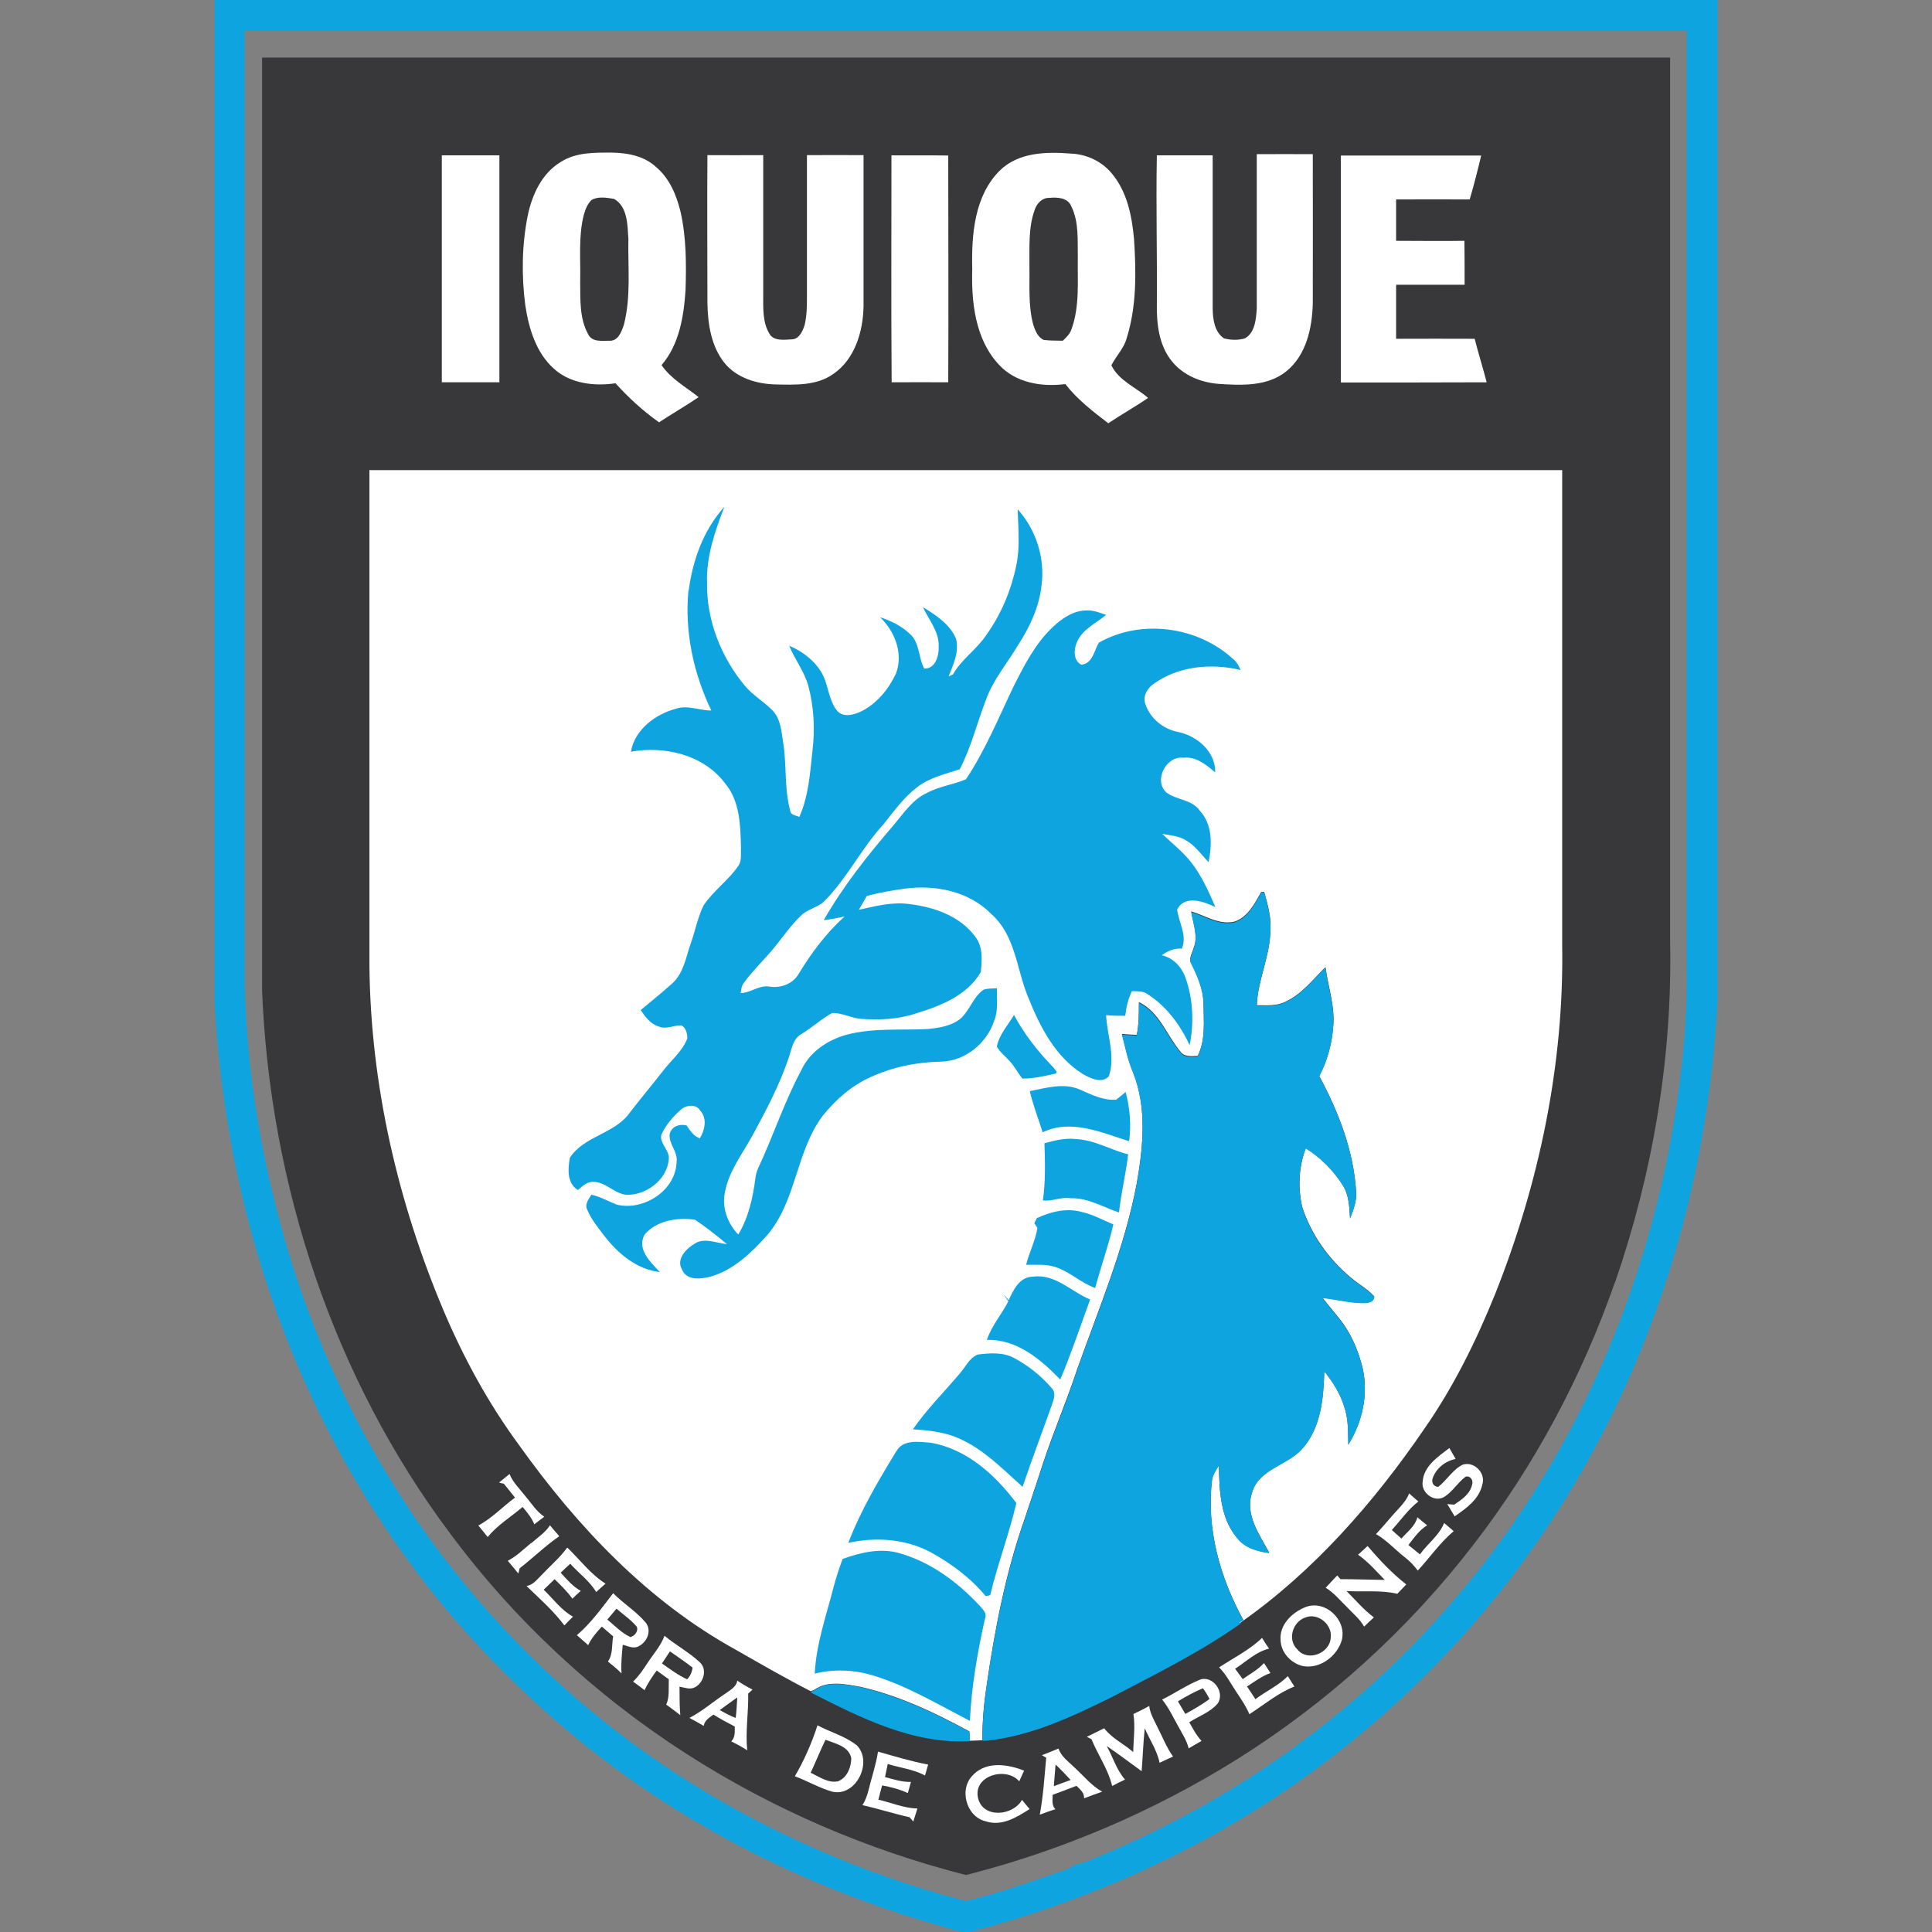 <?xml version="1.0" encoding="utf-8"?>
<svg xmlns="http://www.w3.org/2000/svg" height="99" viewBox="0 0 99 99" width="99">
  <rect x="0" y="0" width="99" height="99" fill="#808080" stroke="none"/>
  <defs>
    <style>.c{fill:#383739;}.c,.d,.e,.f{stroke-width:0px;}.d{opacity:0;}.d,.e{fill:#fff;}.f{fill:#0ea4e0;}</style>
  </defs>
  <g id="a">
    <rect class="d" height="99" width="99"/>
  </g>
  <g id="b">
    <path class="f" d="M10.99,0v51.37c.32,5.79,1.49,11.55,3.59,16.96,1.97,5.12,4.78,9.93,8.29,14.15,3.15,3.73,6.82,7.03,10.91,9.7,4.46,2.91,9.38,5.09,14.51,6.54.48.12.97.36,1.47.26,5.82-1.52,11.4-4,16.37-7.4,4.23-2.91,8.01-6.47,11.15-10.53,2.98-3.86,5.39-8.16,7.14-12.71,2.11-5.45,3.29-11.24,3.59-17.07V0H10.99ZM86.37,52.4c-.73,10.7-4.72,21.26-11.73,29.43-4.87,5.77-11.17,10.3-18.14,13.22-.44.18-.88.4-1.36.48-.18.11-.36.22-.56.29-1.68.59-3.36,1.17-5.08,1.6-5.28-1.38-10.35-3.59-14.92-6.58-4.33-2.83-8.2-6.38-11.4-10.45-3.71-4.72-6.51-10.14-8.29-15.86-1.39-4.55-2.24-9.29-2.35-14.05,0-16.3,0-32.6,0-48.91,24.63,0,49.26,0,73.89,0,0,15.39,0,30.78,0,46.16-.03,1.56.06,3.12-.08,4.67Z"/>
    <path class="c" d="M82.75,65.71c-1.68,4.82-4.11,9.38-7.23,13.42-3.36,4.37-7.51,8.13-12.18,11.05-4.27,2.66-8.96,4.66-13.84,5.9-5.07-1.29-9.94-3.39-14.34-6.22-4.67-3-8.8-6.84-12.1-11.29-5.98-7.98-9.23-17.87-9.63-27.81,0-15.94,0-31.87,0-47.81,24.05,0,48.1,0,72.15,0,0,15.11,0,30.22,0,45.33.12,5.91-.89,11.84-2.82,17.43Z"/>
    <path class="e" d="M33.89,18.72c.92-1.06,1.15-2.51,1.24-3.87.04-1.34.04-2.69-.26-4.01-.21-.85-.56-1.7-1.25-2.28-.61-.57-1.47-.73-2.27-.74-.88,0-1.83-.02-2.6.47-.98.58-1.49,1.69-1.71,2.77-.3,1.51-.32,3.08-.12,4.6.18,1.18.55,2.42,1.47,3.24.84.76,2.06.9,3.15.74.67.74,1.41,1.42,2.23,2,.67-.44,1.37-.84,2.03-1.29-.66-.52-1.42-.94-1.9-1.64ZM31.97,16.64c-.12.35-.29.85-.75.82-.38,0-.88.08-1.08-.33-.45-.81-.4-1.78-.41-2.68.03-1.14-.1-2.3.18-3.42.08-.28.18-.57.4-.78.33-.2.78-.12,1.15-.06.71.4.69,1.34.74,2.05-.03,1.47.14,2.96-.23,4.4Z"/>
    <path class="e" d="M56.95,18.72c.23-.47.64-.86.78-1.38.52-1.64.49-3.4.38-5.1-.11-1.17-.35-2.41-1.13-3.34-.51-.63-1.3-1-2.11-1.03-1.26-.1-2.69-.07-3.65.88-1.3,1.31-1.44,3.29-1.4,5.03-.05,1.71.15,3.61,1.37,4.91.85.93,2.2,1.15,3.4.99.61.79,1.41,1.4,2.2,2.01.67-.45,1.37-.84,2.04-1.3-.62-.54-1.49-.88-1.87-1.65ZM54.91,16.86c-.08.25-.27.43-.45.6-.32-.01-.65,0-.97-.04-.31-.13-.44-.47-.54-.77-.27-.99-.18-2.02-.2-3.03.01-.95-.06-1.93.26-2.84.1-.33.38-.65.75-.64.4-.04.95-.02,1.13.42.41.82.32,1.77.34,2.65-.02,1.22.1,2.48-.32,3.65Z"/>
    <path class="e" d="M64.4,7.9c0,2.64,0,5.28,0,7.91-.04.54-.08,1.23-.61,1.53-.34.1-.73.09-1.07,0-.49-.33-.57-.98-.58-1.52,0-2.62,0-5.24,0-7.86-.95,0-1.91,0-2.86,0-.05,2.53.02,5.06,0,7.59-.02,1.02.1,2.13.76,2.95.58.73,1.49,1.1,2.4,1.17,1.17.08,2.5.14,3.47-.64,1.03-.83,1.33-2.23,1.36-3.49.01-2.55,0-5.09,0-7.64-.96-.01-1.92,0-2.88,0Z"/>
    <path class="e" d="M25.59,7.96c-.98,0-1.96,0-2.95,0,0,3.88,0,7.76,0,11.63.99,0,1.97,0,2.95,0,0-3.87,0-7.75,0-11.62Z"/>
    <path class="e" d="M41.35,7.95c0,2.4,0,4.79,0,7.19,0,.51,0,1.03-.12,1.52-.1.31-.28.73-.67.73-.39.02-.92.1-1.14-.3-.35-.59-.31-1.31-.31-1.96,0-2.39,0-4.79,0-7.18-.96.01-1.91,0-2.86,0-.02,2.53,0,5.07,0,7.6.02,1.05.19,2.18.86,3.03.63.79,1.67,1.1,2.65,1.12.99.02,2.08.07,2.93-.53,1.12-.76,1.54-2.19,1.56-3.49,0-2.58,0-5.15,0-7.73-.96-.01-1.92,0-2.88,0Z"/>
    <path class="e" d="M45.68,7.95c0,3.88-.02,7.76.01,11.64.97-.01,1.94,0,2.9,0,.02-3.87,0-7.75,0-11.62-.98-.02-1.95,0-2.93-.01Z"/>
    <path class="e" d="M75.57,17.36c-1.34-.01-2.69,0-4.03,0,0-.92,0-1.85,0-2.77,1.17,0,2.34,0,3.51,0,0-.75,0-1.5-.01-2.25-1.17.02-2.34,0-3.5,0,0-.71,0-1.42,0-2.12,1.26,0,2.52-.01,3.77,0,.22-.74.41-1.5.59-2.25-2.4,0-4.79,0-7.19,0,0,3.88,0,7.75,0,11.63,2.49,0,4.98,0,7.47-.01-.19-.74-.42-1.47-.61-2.21Z"/>
    <path class="e" d="M18.95,24.09c20.37,0,40.73,0,61.1,0,0,8.11,0,16.22,0,24.33.1,6.12-1.18,12.22-3.44,17.9-.97,2.4-2.12,4.73-3.6,6.86-2.59,3.79-5.68,7.33-9.45,9.97h-.1l.25-.14c-1.2-2.19-1.91-4.7-1.6-7.21.05-.26.22-.49.35-.72.02,1.28.06,2.7.94,3.73.39.5,1.03.68,1.64.76-.5-.94-1.27-1.97-.88-3.1.35-1.2,1.78-1.38,2.54-2.21.99-1.07,1.12-2.61,1.16-4,.44.54.82,1.14,1.02,1.81.22.62.2,1.3.21,1.95.72-1.15,1.03-2.56.74-3.89-.22-.93-.61-1.84-1.22-2.59-.28-.35-.57-.69-.84-1.04.7.07,1.38.26,2.09.26.22,0,.55-.05.56-.33-.33-.37-.78-.61-1.16-.93-1.15-.95-2.07-2.22-2.53-3.65-.23-.99-.18-2.06.18-3.02.76.48,1.42,1.14,1.9,1.9.32.51.33,1.12.37,1.7.17-.44.35-.9.31-1.38-.13-2.09-.9-4.08-1.89-5.91.4-.77.64-1.61.71-2.47.12-1.06-.25-2.08-.39-3.11-.64.62-1.2,1.37-2.03,1.76-.46.24-.99.19-1.49.19.05-1.25.63-2.41.69-3.66.08-.73-.11-1.45-.31-2.15-.04,0-.12,0-.16.01-.33.6-.69,1.3-1.38,1.52-.79.17-1.47-.31-2.2-.53.1.63.38,1.29.11,1.91-.06.25-.26.51-.1.76.32.64.61,1.31.62,2.04.01.91.12,1.86-.3,2.7-.3,0-.68.07-.88-.22-.71-.84-1.07-2.03-2.13-2.54,0,.56,0,1.13-.11,1.68-.25-.01-.51-.03-.76-.05.17.66.3,1.33.57,1.95.72,1.82.52,3.82.19,5.7-.62,3.3-1.94,6.4-3.06,9.55-.54,1.63-1.22,3.21-1.76,4.85-.3.94-.62,1.87-.93,2.81-.97,2.75-1.52,5.62-1.94,8.5-.14.93-.23,1.87-.22,2.82.05,0,.15,0,.2,0h.03c-.29.02-.58.03-.87.04,0-.16-.02-.32-.03-.48-1.76-.96-3.6-1.83-5.56-2.28-.78-.14-1.7-.35-2.4.16l-.09.03-.08.03c-1.31-.67-2.57-1.4-3.85-2.13-4.52-2.49-8.13-6.33-11.1-10.49-1.56-2.12-2.83-4.45-3.86-6.88-2.35-5.57-3.74-11.59-3.8-17.65,0-8.48,0-16.96,0-25.44h0Z"/>
    <path class="f" d="M35.29,30.27c.2-1.56.76-3.12,1.83-4.3-.48,1.24-.93,2.53-.89,3.88-.03,1.92.71,3.81,1.93,5.28.42.51,1.01.83,1.46,1.31.39.44.42,1.05.51,1.6.19,1.16.05,2.35.36,3.49.02.25.3.25.47.33.47-1.05.55-2.23.67-3.37.14-1.1.08-2.24-.2-3.31-.2-.76-.7-1.38-.99-2.09.65.27,1.24.71,1.62,1.31.4.63.37,1.46.85,2.04.33.34.84.19,1.21.02.81-.4,1.41-1.14,1.79-1.94.39-1.03-.05-2.16-.81-2.89.55.18,1.09.44,1.51.84.53.45.44,1.22.75,1.79.57.02.76-.65.74-1.11.04-.77-.5-1.38-.81-2.04.67.41,1.38.87,1.7,1.62.17.67-.14,1.32-.38,1.93.06-.03.17-.08.22-.1.44-.78,1.22-1.28,1.71-2.02.76-1.06,1.28-2.3,1.54-3.58.2-.94.09-1.91.07-2.86.94,1.04,1.41,2.51,1.22,3.9-.12,1.11-.61,2.15-1.21,3.07-.55.92-1.26,1.75-1.63,2.77-.46,1.19-.76,2.44-1.35,3.58-.74.24-1.52.42-2.15.89-.7.53-1.22,1.25-1.76,1.93-1.13,1.23-1.87,2.78-3.05,3.96-.35.32-.87.39-1.2.74-.45.44-.82.95-1.21,1.45-.54.69-1.19,1.28-1.7,1.98-.12.15-.12.34-.16.52.54-.02.97-.44,1.52-.33.57.08,1.18-.16,1.47-.68.65-1.07,1.41-2.08,2.34-2.92-.35.08-.71.15-1.07.19.99-1.73,2.24-3.31,3.54-4.82.53-.62.99-1.35,1.75-1.7.63-.34,1.35-.42,2-.7.99-1.49,1.67-3.15,2.44-4.76.55-1.09,1.12-2.21,2.03-3.06.47-.44,1.06-.84,1.74-.83.34-.01.66.12.97.23-.53.44-1.24.74-1.51,1.43-.15.36-.17.92.24,1.12.58-.05.65-.72.9-1.13,2.17-1.23,5.07-.83,6.89.85.18.14.28.35.37.55-1.5-.35-3.17-.21-4.45.71-.32.22-.56.61-.44,1,.23.76.93,1.33,1.7,1.47.98.21,1.91,1.01,1.89,2.07-.46-.39-.98-.83-1.63-.75-.88-.12-1.55,1.17-.87,1.78.52.39,1.3.35,1.7.92.67.71.64,1.75.46,2.65-.37-.38-.68-.85-1.16-1.12-.36-.23-.8-.25-1.21-.33.49.49,1.05.9,1.47,1.45.55.69.9,1.5,1.25,2.3-.6-.29-1.58-.64-1.96.13.08.67.53,1.32.24,2-.38-.03-.73.12-1.03.34.58.13,1.01.58,1.21,1.13.4,1.11.45,2.33.22,3.48-.48-1.04-1.19-2-2.16-2.62-.23-.17-.53-.14-.8-.15-.19.4-.29.82-.34,1.26-.33,0-.65,0-.98-.03.05,1.04.49,2.1.14,3.13-.36.39-.93.11-1.31-.1-1.45-.89-2.24-2.48-2.85-4.01-.57-1.41-.64-3.12-1.85-4.19-1.14-1.18-2.89-1.53-4.47-1.31-.65.09-1.29.2-1.92.37-.14.23-.27.47-.41.71.86-.19,1.73-.42,2.61-.29,1.24.15,2.57.61,3.34,1.65.42.52.36,1.21.3,1.83-.7,1.21-2.09,1.75-3.36,2.13-.89.3-1.84.33-2.76.27-.51-.03-.98-.32-1.5-.3-.55.3-1.02.74-1.56,1.07-.45.24-.51.77-.66,1.21-.47,1.4-1.16,2.71-1.87,4.01-.52.95-1.22,1.84-1.41,2.93-.15.77.15,1.57.69,2.13.53-.87.75-1.89.88-2.9.02-.17.07-.33.13-.48.78-1.66,1.35-3.42,2.22-5.04.43-.94,1.36-1.56,2.33-1.82,1.36-.36,2.78-.22,4.16-.29.59-.06,1.24-.16,1.7-.56.46-.43.63-1.11,1.16-1.46.21-.07.45-.05.67-.07,0,.56.08,1.14-.14,1.68-.38,1.14-1.47,2.04-2.69,2.08-1.25.02-2.51.27-3.65.8-.97.43-1.77,1.15-2.43,1.96-1.38,1.82-1.35,4.34-2.83,6.1-.8.9-1.72,1.8-2.9,2.15-.51.13-1.25.24-1.5-.37-.29-.52.2-1.03.62-1.29.51-.36,1.13-.05,1.69,0-.53-.44-1.07-.87-1.64-1.25-.89-.13-1.99.04-2.59.78-.39.75.32,1.4.79,1.9-1.14-.12-2.09-.9-2.78-1.77-.35-.46-.74-.92-.96-1.47-.1-.27.11-.5.23-.72.47.1.87.34,1.31.51,1.37.33,3.02-.72,3.06-2.19.08-.53-.43-.93-.35-1.45.11-.38.51-.51.86-.42.18.26.36.55.68.66.26-.42.39-1.02.02-1.42-.2-.36-.75-.29-1.01-.03-.4.35-.75.77-.98,1.26-.11.46.43.79.38,1.25-.07.99-1.02,1.76-1.97,1.83-.73.09-1.21-.68-1.93-.66-.31,0-.54.24-.76.42-.57-.36-.51-1.08-.41-1.65.73-1.13,2.29-1.22,3.06-2.3.56-.73,1.15-1.43,1.71-2.15.42-.55,1-1.01,1.25-1.67,0-.24-.07-.58-.33-.67-.39,0-.78.23-1.16.05-.41-.13-.67-.49-.9-.83.54-.45,1.1-.9,1.63-1.38.58-.53.69-1.35.94-2.05.23-.64.35-1.32.65-1.93.51-.77,1.3-1.3,1.81-2.07.16-.27.09-.61.11-.9-.03-1.14-.05-2.4-.84-3.32-1.1-1.44-3.08-1.9-4.8-1.59.19-1.13,1.25-1.92,2.3-2.2.6-.21,1.21.09,1.82.09-.92-1.91-1.38-4.06-1.17-6.18h0Z"/>
    <path class="f" d="M64.62,45.73s.12,0,.16-.01c.2.7.38,1.42.31,2.15-.07,1.25-.65,2.41-.69,3.66.5,0,1.03.05,1.49-.19.83-.39,1.39-1.14,2.03-1.76.13,1.04.5,2.06.39,3.11-.07.86-.31,1.71-.71,2.47.99,1.82,1.76,3.82,1.89,5.91.04.48-.14.94-.31,1.38-.04-.58-.04-1.19-.37-1.7-.48-.77-1.13-1.42-1.9-1.9-.37.96-.42,2.02-.18,3.02.45,1.43,1.37,2.7,2.53,3.65.38.32.83.56,1.16.93,0,.28-.33.34-.56.33-.7,0-1.39-.19-2.09-.26.27.35.56.7.84,1.04.61.75,1,1.66,1.22,2.59.29,1.33-.02,2.74-.74,3.89-.02-.65.01-1.33-.21-1.95-.21-.67-.58-1.27-1.02-1.81-.04,1.39-.17,2.93-1.16,4-.76.83-2.2,1.01-2.54,2.21-.38,1.13.38,2.16.88,3.1-.61-.08-1.25-.26-1.64-.76-.87-1.03-.92-2.45-.94-3.73-.13.23-.3.45-.35.72-.3,2.51.4,5.02,1.6,7.21l-.25.14h.15c-2.11,1.5-4.44,2.64-6.73,3.84-2.01.99-4.09,1.96-6.34,2.19-.05,0-.15,0-.2,0,0-.94.08-1.89.22-2.82.42-2.88.98-5.75,1.94-8.5.31-.94.63-1.87.93-2.81.54-1.63,1.22-3.21,1.76-4.85,1.12-3.15,2.44-6.25,3.06-9.55.33-1.88.53-3.88-.19-5.7-.27-.62-.4-1.3-.57-1.95.25.02.5.03.76.05.11-.55.11-1.12.11-1.68,1.05.51,1.41,1.7,2.13,2.54.2.29.58.21.88.22.41-.84.31-1.8.3-2.7-.02-.73-.3-1.4-.62-2.04-.16-.25.05-.51.1-.76.27-.62-.01-1.29-.11-1.91.72.21,1.41.7,2.2.53.7-.23,1.05-.92,1.38-1.52h0Z"/>
    <path class="f" d="M51.08,53.63c.12-.61.57-1.1.88-1.62.53.99,1.23,1.88,2.01,2.68.05.08.28.27.1.33-.55.12-1.11.25-1.68.25-.23-.28-.39-.61-.63-.87-.23-.26-.51-.47-.68-.77h0Z"/>
    <path class="f" d="M52.78,55.91c.83-.16,1.73-.44,2.55-.08.6.26,1.2.57,1.87.52.16-.13.32-.26.48-.39.22.81.29,1.68.18,2.52-1.41-.44-2.97-1.16-4.43-.46-.23-.7-.49-1.39-.66-2.1h0Z"/>
    <path class="f" d="M53.53,58.58c.52-.14,1.06-.28,1.61-.21.95.04,1.77.56,2.67.78-.12,1-.36,1.98-.47,2.98-.82-.27-1.59-.76-2.49-.73-.48-.08-.95.18-1.41.11.14-.97.11-1.96.08-2.93h0Z"/>
    <path class="f" d="M53.13,62.42c.71-.33,1.51-.53,2.28-.32.58.12,1.1.42,1.64.64-.25,1.1-.64,2.17-.93,3.26-.71-.25-1.26-.8-1.97-1.05-.5-.19-1.04-.13-1.57-.14.16-.64.48-1.24.58-1.89-.04-.06-.12-.18-.16-.24.04-.09.09-.17.13-.26h0Z"/>
    <path class="f" d="M51.69,66.62c.24-.53.56-1.2,1.24-1.2,1.14-.16,1.96.77,2.93,1.17-.5,1.37-.96,2.75-1.53,4.1-1-1.03-2.23-2.08-3.76-2.03.24-.73.76-1.31,1.1-1.98-.09-.12-.17-.24-.25-.35.07.07.2.22.27.29h0Z"/>
    <path class="f" d="M50.1,69.41c.63-.08,1.32-.13,1.89.19.72.39,1.37.91,1.9,1.53.2.19.14.48.06.72-.51,1.45-1.06,2.88-1.55,4.34-1.12-1-2.21-2.15-3.67-2.64-.63-.2-1.29-.27-1.95-.31.7-1.01,1.57-1.88,2.36-2.81.32-.34.51-.84.96-1.02h0Z"/>
    <path class="f" d="M45.92,74.39c.34-.65,1.17-.51,1.77-.46,1.84.31,3.31,1.65,4.39,3.09-.37,1.59-.96,3.13-1.34,4.72-.06.01-.17.04-.23.05-.78-.94-1.78-1.68-2.84-2.26-1.28-.68-2.8-.78-4.2-.47.63-1.65,1.53-3.17,2.45-4.68h0Z"/>
    <path class="e" d="M72.9,75.92c.06-.8.79-1.28,1.37-1.72.11.18.21.38.32.56-.54.11-1.02.49-1.19,1.03-.04.21.07.39.3.4.45-.35.74-.89,1.26-1.14.58-.18,1.18.43,1,1.01-.16.76-.82,1.23-1.42,1.64-.13-.21-.25-.42-.38-.63.09.01.27.03.36.03.39-.26.83-.56.92-1.05.06-.21-.11-.45-.34-.38-.42.31-.68.8-1.14,1.06-.51.25-1.15-.26-1.06-.81h0Z"/>
    <path class="e" d="M25.57,75.97c.18-.15.36-.29.54-.44.17.43.51.75.79,1.11.32.37.58.81.99,1.08-.17.13-.34.25-.51.39-.14-.34-.37-.62-.6-.89-.6.51-1.29.93-1.79,1.54-.16-.2-.32-.4-.48-.59.7-.37,1.24-.96,1.88-1.43-.19-.24-.38-.47-.57-.71-.06-.01-.18-.04-.24-.06h0Z"/>
    <path class="e" d="M72.2,76.52c.16.14.31.28.48.42-.53.41-.91.97-1.36,1.46.16.14.32.29.49.44.3-.34.7-.63.82-1.09.16.14.33.27.5.41-.41.25-.67.64-.96,1.01.2.16.39.32.59.48.39-.55.99-.97,1.24-1.61.16.14.33.28.49.42-.7.59-1.22,1.35-1.84,2.02-.2-.27-.43-.51-.7-.71-.48-.38-.9-.85-1.44-1.16.42-.44.79-.92,1.21-1.36.19-.21.38-.44.48-.71h0Z"/>
    <path class="e" d="M27.22,79.08c.33-.3.72-.54.96-.92.16.19.32.38.48.56-.72.49-1.34,1.11-2.03,1.64-.02.07-.05.21-.07.27-.18-.22-.36-.44-.54-.65.45-.24.81-.59,1.19-.91h0Z"/>
    <path class="e" d="M69.58,79.68c.17-.15.33-.31.5-.46.6.71,1.25,1.4,1.98,1.97-.15.16-.31.32-.46.48-.85-.2-1.73-.09-2.6-.14.46.46.88.96,1.4,1.35-.17.16-.34.31-.5.47-.22-.39-.57-.67-.87-.99-.36-.35-.67-.74-1.1-1,.2-.21.39-.42.59-.63.04.05.13.15.17.19.76,0,1.51.03,2.27.04-.44-.45-.86-.94-1.38-1.3h0Z"/>
    <path class="e" d="M29.08,79.31c.64.62,1.19,1.36,1.95,1.84-.16.14-.32.28-.48.43-.34-.57-.89-.96-1.33-1.45-.16.15-.33.3-.49.46.32.34.62.71,1.03.93-.15.13-.29.26-.43.4-.26-.37-.59-.68-.91-1-.19.18-.37.36-.56.54.49.47.9,1.05,1.5,1.38-.15.15-.3.3-.44.45-.56-.75-1.27-1.37-1.94-2.02.34-.05.54-.34.76-.55.44-.47.93-.88,1.31-1.4h0Z"/>
    <path class="f" d="M43.16,79.89c.94-.34,1.98-.59,2.97-.29,1.58.46,2.94,1.47,4.05,2.66.16.19.42.4.29.69-.38,1.72-.69,3.46-.77,5.23-1.64-.84-3.24-1.81-5.01-2.34-.95-.28-1.97-.32-2.94-.08.07-1.51.58-2.93.95-4.38.13-.5.29-.99.47-1.48h0Z"/>
    <path class="e" d="M33.09,83.15c-.48-.58-1.15-.98-1.67-1.51-.58.75-1.14,1.54-1.86,2.15.19.17.39.34.58.51.17-.36.43-.66.7-.95.19.16.38.33.58.5-.08.43,0,.92-.27,1.29.24.19.48.39.7.61-.04-.49.02-.98.06-1.47.27.07.57.23.83.07.42-.21.67-.8.35-1.2ZM32.29,83.88c-.45-.21-.79-.58-1.17-.89.16-.19.32-.37.47-.56.35.31.75.57,1.05.94.07.24-.13.47-.35.52Z"/>
    <path class="e" d="M66.9,82.35c-.69.27-1.35.91-1.28,1.7.02.61.5,1.15,1.09,1.31.89.21,1.82-.49,2.05-1.33.25-1.03-.85-2.07-1.86-1.68ZM68.19,83.9c-.02.81-1.18,1.28-1.71.62-.53-.5-.24-1.43.42-1.64.63-.25,1.37.36,1.29,1.02Z"/>
    <path class="e" d="M64.33,87.07c-.14-.22-.29-.44-.43-.65.38-.25.76-.53,1.2-.69-.11-.17-.22-.34-.33-.51-.31.34-.72.56-1.09.82-.13-.18-.26-.36-.39-.53.56-.36,1.07-.87,1.74-1.03-.13-.18-.25-.37-.36-.55-.64.62-1.46,1.02-2.2,1.51.37.37.6.84.89,1.27.24.36.49.72.66,1.13.76-.49,1.47-1.09,2.31-1.42-.12-.18-.23-.35-.34-.53-.49.49-1.12.77-1.66,1.18Z"/>
    <path class="e" d="M35.85,85.17c-.55-.51-1.22-.87-1.8-1.35-.19.52-.56.92-.86,1.38-.22.34-.45.68-.75.97.2.14.4.29.59.44.16-.36.39-.69.62-1.01.21.15.41.3.62.45-.02.43.05.89-.13,1.3.24.17.48.35.72.54-.04-.49-.04-.98-.04-1.46.25.04.52.16.77.04.46-.22.68-.93.26-1.3ZM35.21,86.05c-.47-.21-.87-.52-1.29-.81.14-.21.28-.42.41-.62.39.27.78.54,1.16.83-.03.23-.12.44-.28.6Z"/>
    <path class="f" d="M41.72,86.62c.7-.52,1.62-.3,2.4-.16,1.96.46,3.8,1.32,5.56,2.28,0,.16.02.32.03.48-2.92.17-5.62-1.2-8.14-2.48v-.06s.07-.03.07-.03l.09-.03h0Z"/>
    <path class="e" d="M38.34,86.78c.05-.05.16-.15.22-.2-.27-.14-.53-.29-.78-.46-.06.35-.4.5-.65.69-.6.4-1.15.88-1.8,1.22.25.13.49.27.73.41.04-.28.29-.43.5-.58.35.22.72.42,1.09.61,0,.27.03.56-.18.76.28.14.56.29.82.46-.1-.97.07-1.94.05-2.91ZM37.7,88.03c-.29-.1-.55-.26-.82-.4.3-.22.6-.44.9-.65-.02.35-.04.7-.08,1.05Z"/>
    <path class="e" d="M61.47,86.08c-.67.27-1.27.69-1.92,1.01.34.41.56.9.82,1.36.2.37.44.73.54,1.14.22-.13.44-.26.66-.38-.26-.28-.44-.62-.63-.96.49-.31,1.07-.51,1.45-.95.41-.58-.25-1.49-.93-1.22ZM60.74,87.83c-.13-.22-.25-.43-.38-.65.41-.25.83-.48,1.28-.67.13.17.24.36.34.55-.39.29-.81.53-1.23.76Z"/>
    <path class="e" d="M58.88,87.42c-.26.15-.53.28-.8.41.1.65,0,1.3-.01,1.95-.48-.42-1.09-.7-1.49-1.22-.3.15-.59.29-.89.44.06.03.18.09.24.12.33.81.86,1.55,1.06,2.4.22-.12.44-.23.66-.33-.44-.5-.62-1.15-.94-1.72.61.41,1.19.86,1.79,1.29.06-.74.08-1.47.16-2.2.25.59.63,1.13.76,1.77.23-.11.46-.22.69-.32-.33-.46-.53-.98-.78-1.47-.17-.36-.39-.71-.44-1.11Z"/>
    <path class="e" d="M43.87,89.41c-.59-.46-1.33-.65-1.98-1-.29.9-.68,1.79-1.16,2.61.65.24,1.25.6,1.92.79,1.23.28,2.11-1.56,1.23-2.4ZM42.98,91.27c-.52.13-.99-.22-1.44-.43.26-.56.49-1.13.76-1.69.49.19,1.2.33,1.32.94,0,.45-.2.98-.64,1.17Z"/>
    <path class="e" d="M45,89.76c.85.24,1.7.5,2.56.66-.05.19-.11.37-.16.56-.59-.32-1.28-.39-1.91-.59-.05.22-.09.44-.14.67.44.12.87.26,1.33.25-.05.19-.11.38-.16.57-.42-.19-.86-.31-1.32-.39-.06.24-.13.48-.19.73.67.15,1.31.44,2,.45-.07.22-.14.45-.21.67-.05-.06-.14-.16-.19-.22-.81-.18-1.61-.44-2.42-.62.16-.24.25-.51.32-.79.16-.65.38-1.29.48-1.95h0Z"/>
    <path class="e" d="M49.9,90.91c.71-.67,1.75-.5,2.58-.18-.09.18-.17.37-.25.55-.68-.78-2.39-.29-2.11.87.26,1.05,1.79.9,2.25.08.13.16.25.31.39.47-.66.42-1.42.9-2.24.63-1.03-.23-1.42-1.72-.61-2.42h0Z"/>
    <path class="e" d="M55.07,90.58c-.3-.3-.69-.56-.83-.98-.28.12-.57.23-.85.34.06.03.16.1.22.13-.09.98-.15,1.96-.33,2.92.26-.1.53-.2.8-.28-.2-.2-.14-.49-.14-.74.41-.15.81-.3,1.22-.46.18.18.41.35.39.64.31-.12.62-.23.93-.34-.56-.31-.95-.81-1.41-1.23ZM54,91.53c.03-.37.06-.74.09-1.11.27.25.52.52.77.79-.29.11-.58.21-.87.32Z"/>
  </g>
</svg>